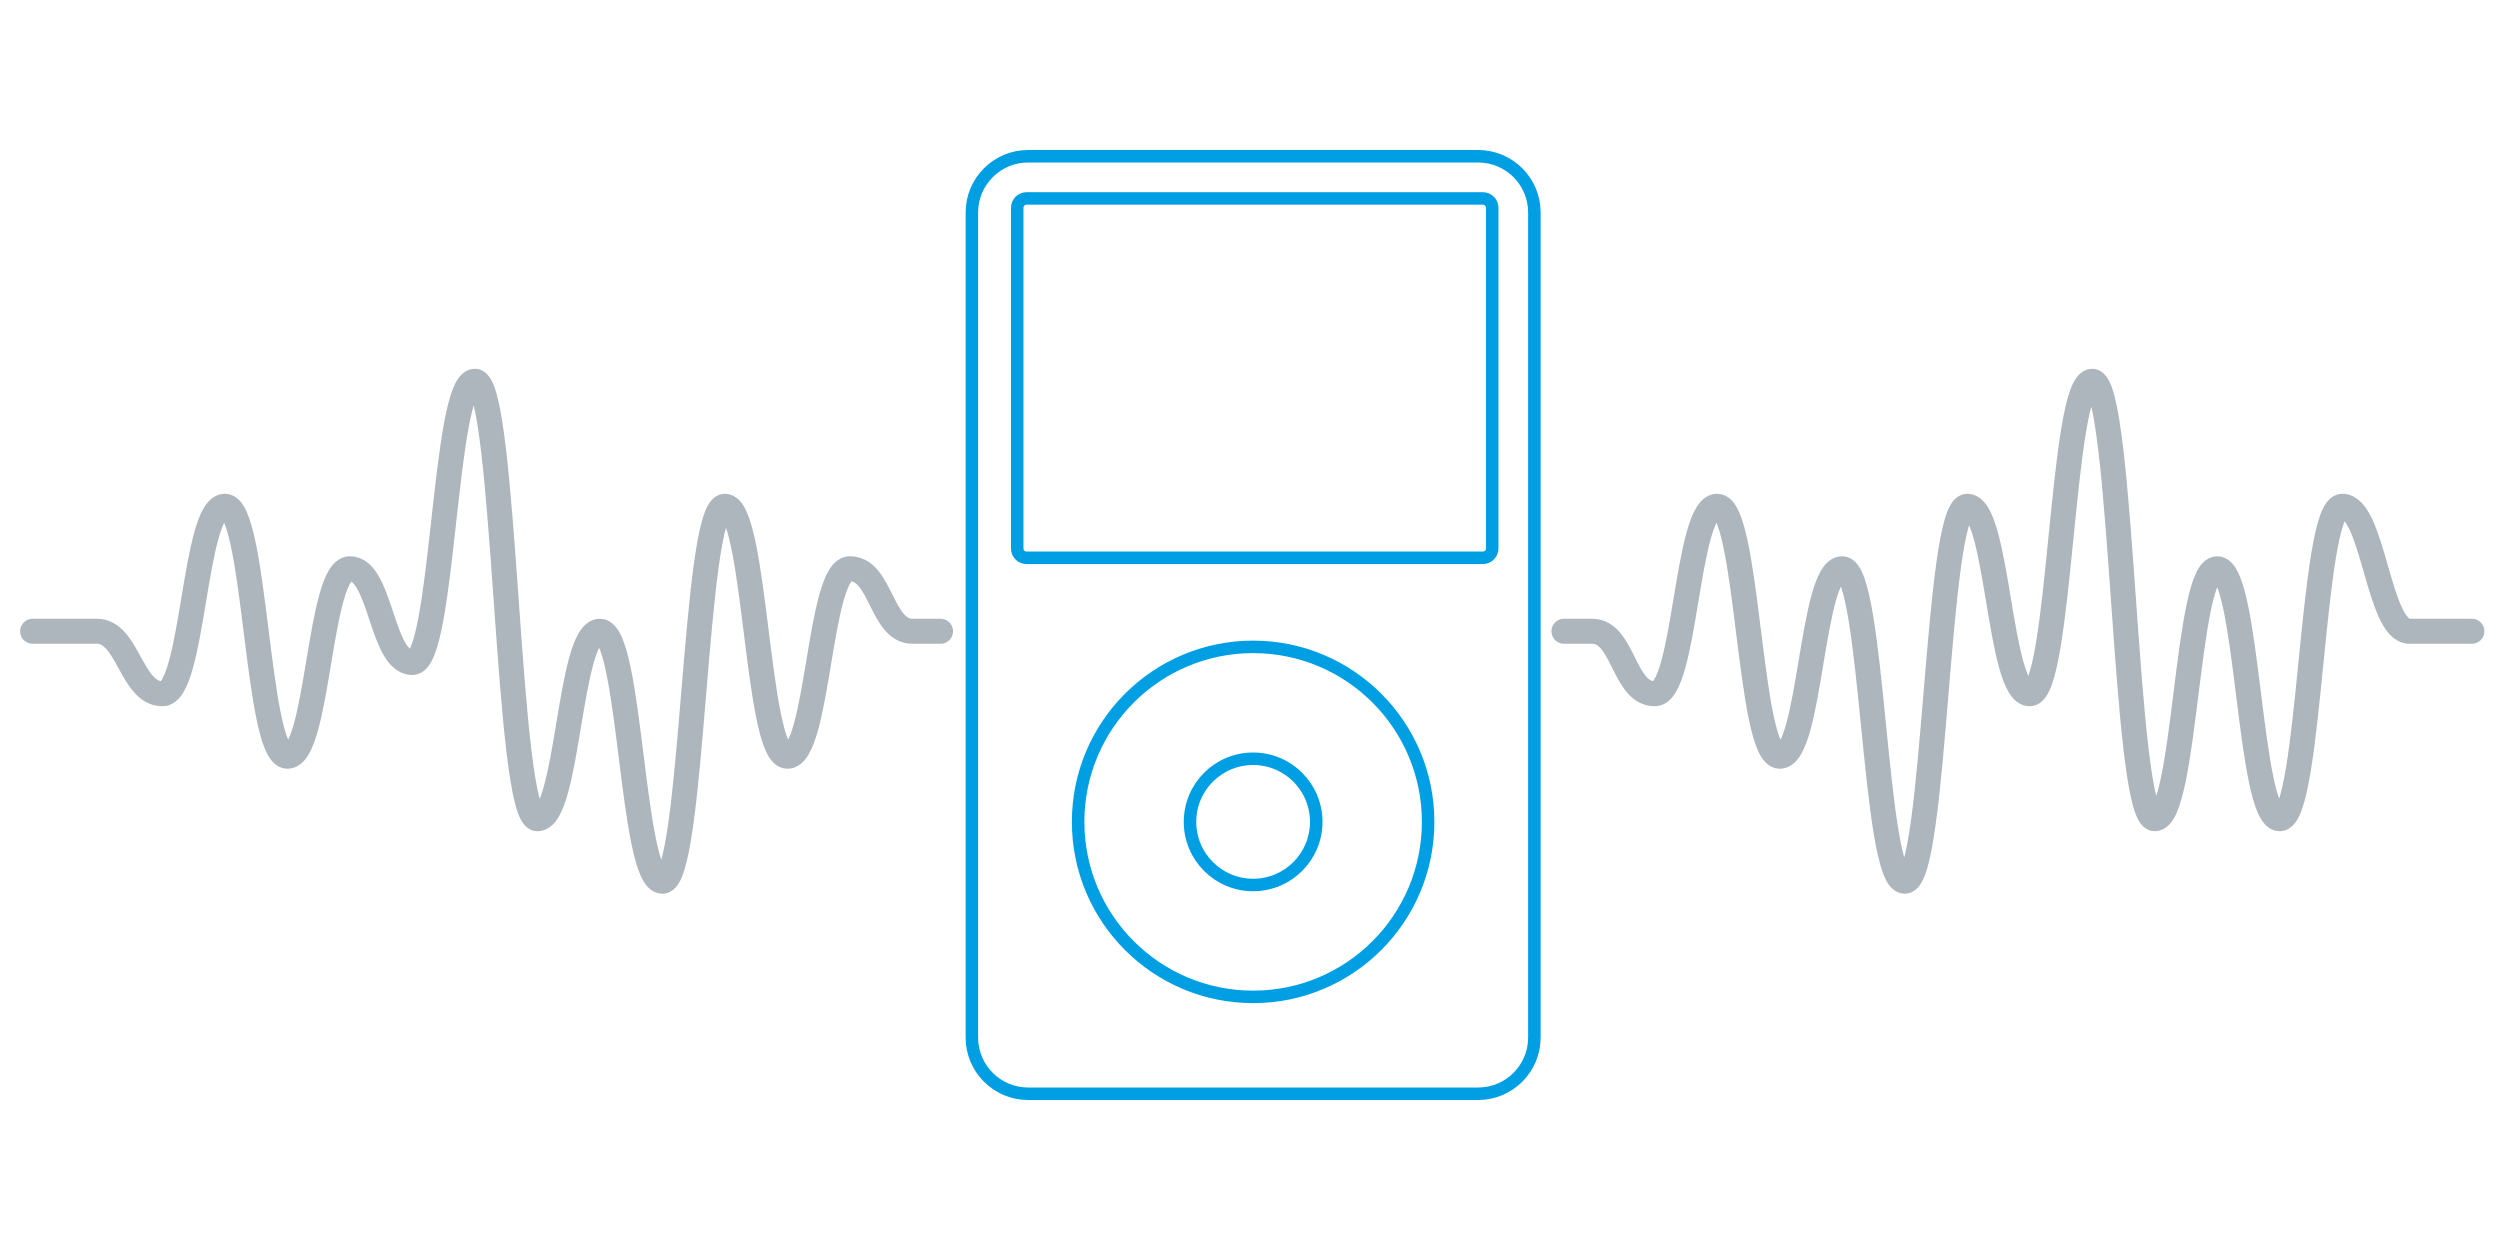 <?xml version="1.0" encoding="UTF-8" standalone="no"?>
<!DOCTYPE svg PUBLIC "-//W3C//DTD SVG 1.1//EN" "http://www.w3.org/Graphics/SVG/1.1/DTD/svg11.dtd">
<svg xmlns:xl="http://www.w3.org/1999/xlink" xmlns="http://www.w3.org/2000/svg" version="1.1" xmlns:dc="http://purl.org/dc/elements/1.1/" viewBox="-1 -2 800 400" width="800" height="400">
  <defs/>
  <style>
    #ipod-wave-left,
    #ipod-wave-right {
      fill: none;
      stroke: #adb5bd;
      stroke-width: 8px;
    }
    #ipod-housing,
    #ipod-wheel,
    #ipod-button,
    #ipod-screen {
      stroke-width: 4px;
    }
    
    #ipod-housing,
    #ipod-wheel,
    #ipod-button,
    #ipod-screen,
    #ipod-housing {
      fill: none;
      stroke: #009FE3;
    }
  </style>
  <g id="Canvas_1_iPod">
    <title>iPod</title>
    
      <path id="ipod-housing" d="M 328 48 L 472 48 C 481.941 48 490 56.059 490 66 L 490 330 C 490 339.941 481.941 348 472 348 L 328 348 C 318.059 348 310 339.941 310 330 L 310 66 C 310 56.059 318.059 48 328 48 Z" stroke-linecap="round" stroke-linejoin="round"/>
      <circle id="ipod-wheel" cx="400" cy="261" r="56" stroke-linecap="round" stroke-linejoin="round"/>
      <circle id="ipod-button" cx="400" cy="261" r="20.2" stroke-linecap="round" stroke-linejoin="round"/>
      <path id="ipod-screen" d="M 327.507 61.5 L 473.507 61.5 C 475.164 61.5 476.507 62.843 476.507 64.5 L 476.507 173.5 C 476.507 175.157 475.164 176.5 473.507 176.5 L 327.507 176.5 C 325.85 176.5 324.507 175.157 324.507 173.5 L 324.507 64.5 C 324.507 62.843 325.85 61.5 327.507 61.5 Z" stroke-linecap="round" stroke-linejoin="round"/>
  
      <path id="ipod-wave-left" d="M 9.433 200 C 9.433 200 20 200 30 200 C 40 200 40.972 220 50.972 220 C 60.972 220 60.972 160 70.972 160 C 80.972 160 80.972 240 90.972 240 C 100.972 240 100.972 180 110.972 180 C 120.972 180 120.972 210 130.972 210 C 140.972 210 140.972 120 150.972 120 C 160.972 120 160.972 260 170.972 260 C 180.972 260 180.972 200 190.972 200 C 200.972 200 200.972 280 210.972 280 C 220.972 280 220.972 160 230.972 160 C 240.972 160 240.972 240 250.972 240 C 260.972 240 260.972 180 270.972 180 C 280.972 180 280.972 200 290.972 200 C 300.972 200 299.972 200 299.972 200" stroke-linecap="round" stroke-linejoin="round"/>
    
      <path id="ipod-wave-right" d="M 499.486 200 C 499.486 200 498.514 200 508.514 200 C 518.514 200 518.514 220 528.514 220 C 538.514 220 538.514 160 548.514 160 C 558.514 160 558.514 240 568.514 240 C 578.514 240 578.514 180 588.514 180 C 598.514 180 598.514 280 608.514 280 C 618.514 280 618.514 160 628.514 160 C 638.514 160 638.514 220 648.514 220 C 658.514 220 658.514 120 668.514 120 C 678.514 120 678.514 260 688.514 260 C 698.514 260 698.514 180 708.514 180 C 718.514 180 718.514 260 728.514 260 C 738.514 260 738.514 160 748.514 160 C 758.514 160 760 200 770 200 C 780 200 790 200 790 200" stroke-linecap="round" stroke-linejoin="round"/>
    
  </g>
</svg>
